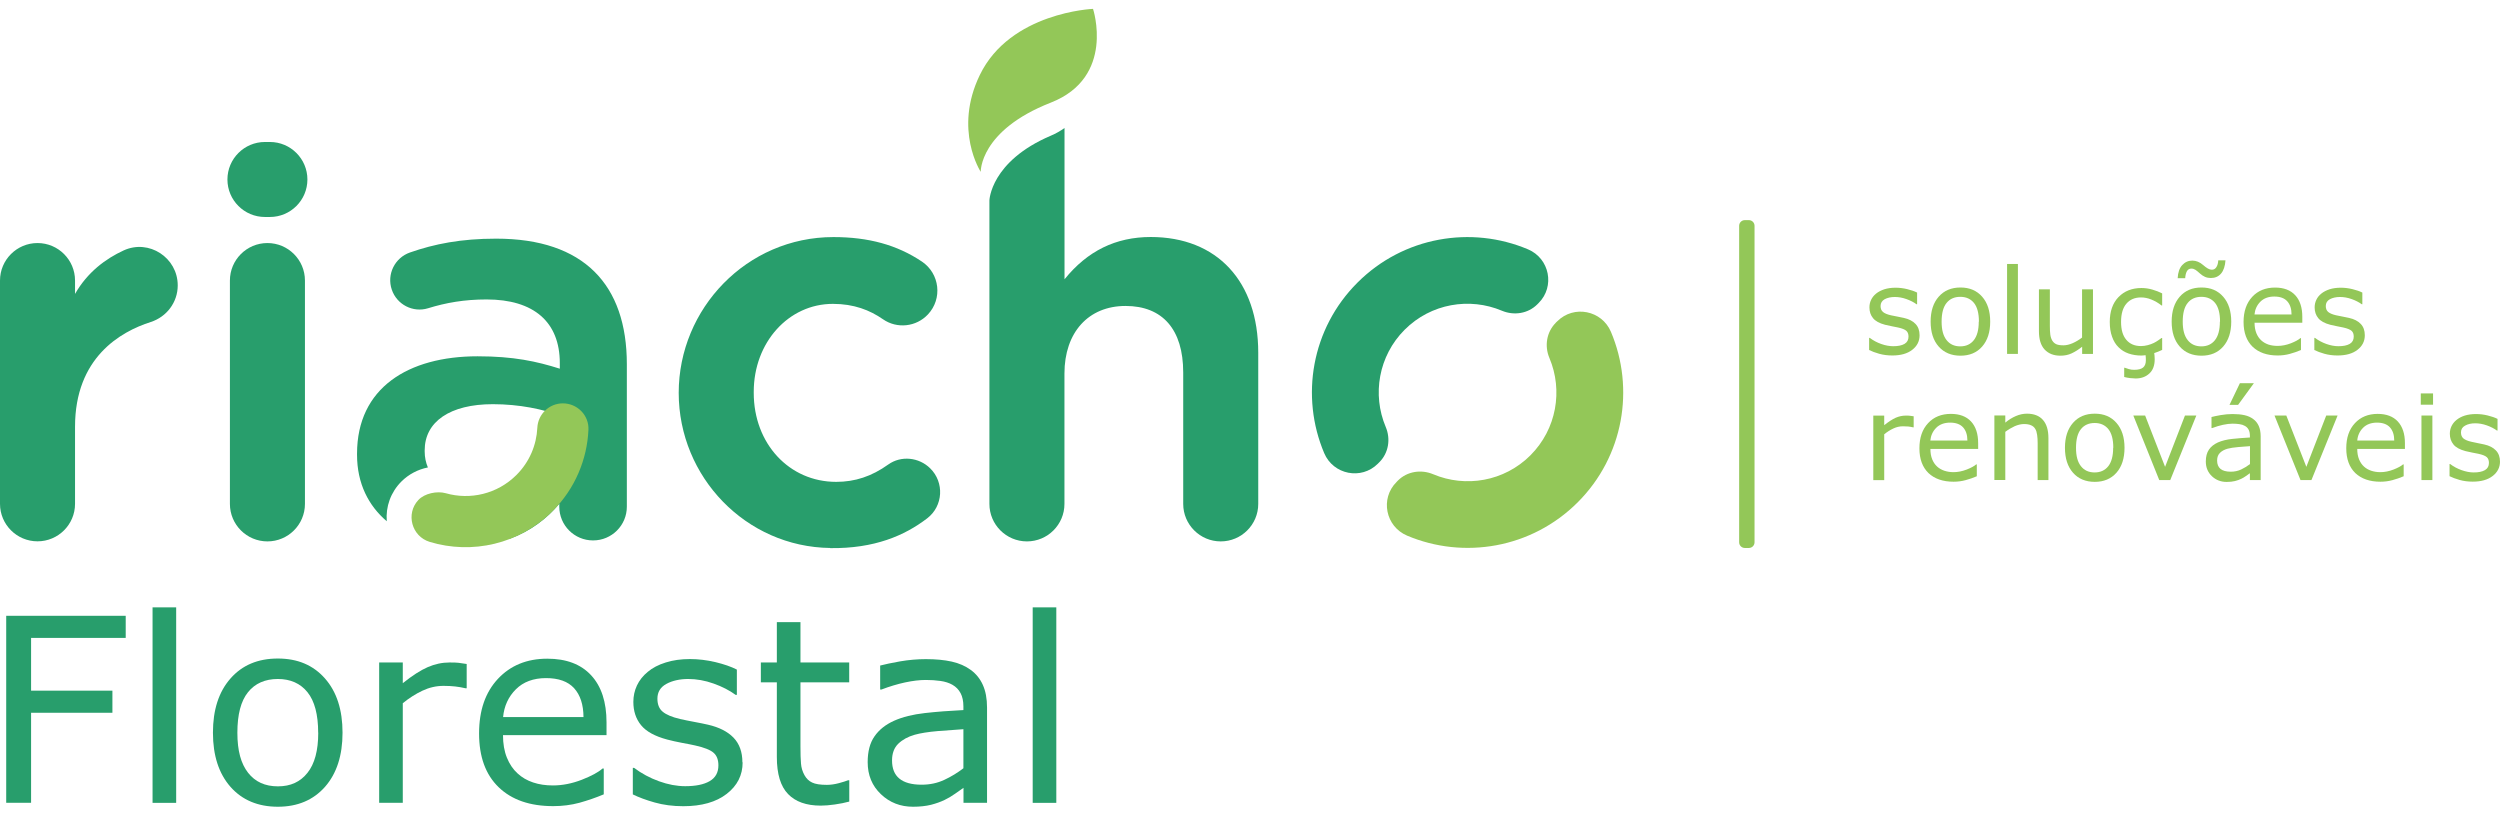 <svg width="141" height="46" viewBox="0 0 141 46" fill="none" xmlns="http://www.w3.org/2000/svg">
<path d="M0 28.42V15.823C0 14.656 0.948 13.708 2.116 13.708C3.284 13.708 4.232 14.656 4.232 15.823V16.577C4.936 15.343 5.969 14.588 6.972 14.125C8.397 13.468 10.024 14.53 10.024 16.097C10.024 17.045 9.405 17.87 8.502 18.161C6.787 18.709 4.232 20.175 4.232 24.068V28.416C4.232 29.583 3.284 30.531 2.116 30.531C0.948 30.531 0 29.583 0 28.416" fill="#289E6C"/>
<path d="M46.824 30.906C42.073 30.847 38.279 26.904 38.279 22.155C38.279 17.407 42.115 13.371 47.005 13.371C48.978 13.371 50.588 13.809 51.996 14.753C53.004 15.431 53.168 16.851 52.333 17.736C51.672 18.439 50.592 18.557 49.8 18.006C49.058 17.491 48.16 17.138 46.976 17.138C44.472 17.138 42.511 19.316 42.511 22.096V22.16C42.511 25.02 44.51 27.177 47.161 27.177C48.219 27.177 49.159 26.87 50.095 26.2C50.82 25.682 51.823 25.787 52.46 26.411C53.273 27.207 53.197 28.542 52.295 29.233C51.022 30.207 49.324 30.944 46.824 30.914" fill="#289E6C"/>
<path d="M64.908 13.367C62.931 13.367 61.333 14.15 60.039 15.752V7.22C59.807 7.384 59.554 7.532 59.264 7.654C55.866 9.103 55.803 11.303 55.803 11.303V28.42C55.803 29.587 56.751 30.535 57.919 30.535C59.087 30.535 60.035 29.587 60.035 28.42V21.068C60.035 18.751 61.384 17.256 63.479 17.256C65.574 17.256 66.733 18.587 66.733 21.005V28.42C66.733 29.587 67.682 30.535 68.849 30.535C70.017 30.535 70.965 29.587 70.965 28.42V19.893C70.965 15.869 68.643 13.367 64.9 13.367" fill="#289E6C"/>
<path d="M7.09 35.978H1.753V38.953H6.34V40.2H1.753V45.277H0.35V34.731H7.09V35.978Z" fill="#289E6C"/>
<path d="M9.936 34.255H8.604V45.281H9.936V34.255Z" fill="#289E6C"/>
<path d="M19.319 41.325C19.319 42.614 18.986 43.633 18.329 44.379C17.667 45.125 16.782 45.5 15.669 45.5C14.556 45.5 13.658 45.125 13 44.379C12.343 43.633 12.01 42.614 12.01 41.325C12.01 40.035 12.339 39.016 13 38.266C13.658 37.516 14.547 37.141 15.669 37.141C16.79 37.141 17.667 37.516 18.329 38.266C18.99 39.016 19.319 40.035 19.319 41.325ZM17.945 41.325C17.945 40.301 17.743 39.538 17.342 39.041C16.942 38.544 16.381 38.295 15.669 38.295C14.956 38.295 14.383 38.544 13.987 39.041C13.586 39.538 13.388 40.301 13.388 41.325C13.388 42.349 13.591 43.069 13.991 43.583C14.392 44.097 14.952 44.35 15.673 44.35C16.394 44.35 16.938 44.097 17.342 43.587C17.747 43.082 17.949 42.327 17.949 41.325" fill="#289E6C"/>
<path d="M26.325 38.818H26.253C26.055 38.772 25.861 38.738 25.676 38.717C25.491 38.696 25.267 38.683 25.014 38.683C24.601 38.683 24.205 38.776 23.821 38.957C23.438 39.138 23.071 39.374 22.717 39.661V45.277H21.385V37.364H22.717V38.532C23.248 38.106 23.712 37.807 24.116 37.63C24.521 37.453 24.934 37.364 25.351 37.364C25.583 37.364 25.752 37.369 25.853 37.381C25.958 37.394 26.114 37.415 26.321 37.449V38.814L26.325 38.818Z" fill="#289E6C"/>
<path d="M34.203 41.46H28.369C28.369 41.944 28.441 42.37 28.589 42.732C28.736 43.094 28.934 43.389 29.191 43.621C29.436 43.849 29.727 44.017 30.068 44.131C30.405 44.245 30.776 44.299 31.185 44.299C31.725 44.299 32.264 44.19 32.812 43.979C33.36 43.764 33.748 43.554 33.98 43.347H34.052V44.801C33.605 44.99 33.145 45.146 32.678 45.277C32.21 45.403 31.716 45.466 31.202 45.466C29.887 45.466 28.863 45.112 28.125 44.4C27.387 43.688 27.02 42.681 27.02 41.371C27.02 40.061 27.375 39.05 28.079 38.291C28.787 37.533 29.714 37.15 30.869 37.15C31.936 37.15 32.762 37.461 33.339 38.085C33.917 38.709 34.208 39.593 34.208 40.743V41.468L34.203 41.46ZM32.909 40.44C32.905 39.741 32.728 39.201 32.383 38.818C32.037 38.435 31.506 38.245 30.797 38.245C30.089 38.245 29.516 38.456 29.095 38.877C28.673 39.298 28.433 39.821 28.374 40.444H32.909V40.44Z" fill="#289E6C"/>
<path d="M41.884 42.997C41.884 43.722 41.584 44.312 40.986 44.775C40.387 45.239 39.569 45.47 38.537 45.47C37.951 45.47 37.411 45.399 36.922 45.26C36.433 45.121 36.024 44.969 35.691 44.805V43.309H35.763C36.185 43.625 36.653 43.878 37.167 44.063C37.681 44.249 38.174 44.341 38.646 44.341C39.232 44.341 39.692 44.249 40.021 44.059C40.349 43.87 40.518 43.575 40.518 43.166C40.518 42.854 40.429 42.618 40.248 42.458C40.067 42.298 39.725 42.159 39.211 42.045C39.022 42.003 38.777 41.953 38.469 41.898C38.166 41.839 37.888 41.78 37.635 41.712C36.939 41.527 36.446 41.257 36.155 40.899C35.864 40.541 35.721 40.107 35.721 39.585C35.721 39.26 35.788 38.953 35.923 38.662C36.058 38.376 36.261 38.114 36.535 37.891C36.8 37.668 37.137 37.491 37.546 37.364C37.955 37.234 38.41 37.171 38.916 37.171C39.388 37.171 39.869 37.23 40.349 37.343C40.834 37.461 41.239 37.6 41.559 37.765V39.189H41.487C41.146 38.94 40.733 38.725 40.248 38.553C39.764 38.38 39.283 38.295 38.815 38.295C38.347 38.295 37.917 38.388 37.58 38.574C37.243 38.759 37.078 39.037 37.078 39.408C37.078 39.732 37.179 39.981 37.382 40.145C37.58 40.309 37.9 40.444 38.347 40.55C38.592 40.604 38.87 40.663 39.173 40.718C39.477 40.773 39.73 40.828 39.936 40.874C40.556 41.017 41.032 41.257 41.37 41.603C41.707 41.953 41.871 42.416 41.871 42.993" fill="#289E6C"/>
<path d="M47.899 45.209C47.65 45.277 47.376 45.331 47.081 45.373C46.786 45.416 46.52 45.437 46.289 45.437C45.479 45.437 44.864 45.218 44.447 44.784C44.025 44.35 43.814 43.655 43.814 42.694V38.485H42.912V37.364H43.814V35.089H45.146V37.364H47.895V38.485H45.146V42.092C45.146 42.509 45.155 42.833 45.176 43.065C45.193 43.297 45.26 43.516 45.374 43.722C45.479 43.912 45.623 44.051 45.804 44.135C45.985 44.223 46.263 44.266 46.639 44.266C46.853 44.266 47.081 44.232 47.317 44.169C47.553 44.105 47.722 44.051 47.827 44.008H47.899V45.205V45.209Z" fill="#289E6C"/>
<path d="M55.664 45.277H54.341V44.434C54.223 44.514 54.062 44.628 53.86 44.771C53.658 44.914 53.464 45.028 53.274 45.117C53.051 45.226 52.798 45.315 52.507 45.391C52.22 45.462 51.879 45.5 51.495 45.5C50.783 45.5 50.176 45.264 49.683 44.792C49.185 44.32 48.937 43.718 48.937 42.985C48.937 42.387 49.063 41.898 49.324 41.527C49.581 41.156 49.948 40.866 50.425 40.651C50.905 40.436 51.487 40.293 52.161 40.217C52.836 40.141 53.561 40.086 54.336 40.048V39.842C54.336 39.539 54.282 39.29 54.176 39.092C54.071 38.894 53.919 38.738 53.721 38.624C53.531 38.515 53.304 38.443 53.042 38.405C52.777 38.367 52.503 38.35 52.212 38.35C51.862 38.35 51.474 38.397 51.044 38.489C50.614 38.582 50.167 38.717 49.712 38.89H49.641V37.537C49.902 37.466 50.277 37.39 50.766 37.301C51.255 37.217 51.744 37.175 52.22 37.175C52.777 37.175 53.261 37.221 53.679 37.314C54.092 37.407 54.45 37.563 54.754 37.786C55.053 38.005 55.276 38.283 55.432 38.629C55.588 38.974 55.669 39.4 55.669 39.909V45.277H55.664ZM54.336 43.33V41.127C53.932 41.152 53.451 41.186 52.899 41.232C52.347 41.279 51.913 41.35 51.592 41.439C51.209 41.548 50.901 41.717 50.665 41.944C50.429 42.172 50.311 42.488 50.311 42.888C50.311 43.343 50.446 43.684 50.724 43.912C50.998 44.139 51.415 44.257 51.98 44.257C52.448 44.257 52.874 44.165 53.261 43.983C53.649 43.802 54.008 43.583 54.341 43.326" fill="#289E6C"/>
<path d="M59.576 34.255H58.244V45.281H59.576V34.255Z" fill="#289E6C"/>
<path d="M12.967 28.42V15.823C12.967 14.656 13.915 13.708 15.083 13.708C16.251 13.708 17.199 14.656 17.199 15.823V28.42C17.199 29.587 16.251 30.535 15.083 30.535C13.915 30.535 12.967 29.587 12.967 28.42Z" fill="#289E6C"/>
<path d="M12.827 10.123C12.827 8.956 13.776 8.008 14.943 8.008H15.222C16.389 8.008 17.338 8.956 17.338 10.123C17.338 11.29 16.389 12.238 15.222 12.238H14.943C13.776 12.238 12.827 11.29 12.827 10.123Z" fill="#289E6C"/>
<path d="M27.977 13.46C25.996 13.46 24.5 13.759 23.125 14.239C22.265 14.538 21.802 15.473 22.097 16.337C22.384 17.18 23.29 17.647 24.141 17.386C25.149 17.074 26.186 16.889 27.442 16.889C30.11 16.889 31.573 18.161 31.573 20.479V20.794C30.27 20.382 28.968 20.095 26.936 20.095C23.029 20.095 20.137 21.873 20.137 25.589V25.652C20.137 27.27 20.786 28.526 21.814 29.398C21.747 28.572 22.038 27.759 22.641 27.156C23.049 26.748 23.576 26.474 24.133 26.364C24.019 26.095 23.952 25.795 23.952 25.463V25.399C23.952 23.782 25.381 22.796 27.796 22.796C29.288 22.796 30.654 23.082 31.64 23.461V24.413C31.64 26.052 30.473 27.278 28.753 27.738V30.384C29.933 29.954 30.852 29.242 31.544 28.416V28.576C31.544 29.629 32.395 30.48 33.449 30.48C34.503 30.48 35.354 29.629 35.354 28.576V20.542C35.354 16.063 32.939 13.46 27.986 13.46" fill="#289E6C"/>
<path d="M77.795 26.069C78.317 25.547 78.444 24.759 78.153 24.076C77.386 22.256 77.744 20.078 79.224 18.595C80.707 17.112 82.887 16.758 84.708 17.525C85.391 17.811 86.179 17.689 86.702 17.167L86.778 17.091C87.713 16.156 87.397 14.576 86.179 14.062C82.988 12.714 79.16 13.341 76.56 15.941C73.959 18.54 73.335 22.366 74.684 25.555C75.198 26.773 76.779 27.085 77.71 26.154L77.79 26.073L77.795 26.069Z" fill="#289E6C"/>
<path d="M61.646 0.5C61.646 0.5 62.923 4.355 59.268 5.787C55.234 7.367 55.314 9.693 55.314 9.693C55.314 9.693 53.763 7.325 55.26 4.233C56.971 0.69 61.646 0.5 61.646 0.5Z" fill="#93C758"/>
<path d="M108.264 18.911C108.264 19.244 108.125 19.518 107.851 19.729C107.577 19.944 107.202 20.049 106.726 20.049C106.456 20.049 106.207 20.015 105.984 19.952C105.76 19.889 105.571 19.817 105.419 19.741V19.055H105.453C105.647 19.202 105.862 19.316 106.098 19.4C106.334 19.484 106.561 19.526 106.781 19.526C107.05 19.526 107.261 19.484 107.413 19.396C107.565 19.307 107.64 19.172 107.64 18.983C107.64 18.84 107.598 18.73 107.518 18.659C107.434 18.583 107.278 18.52 107.042 18.469C106.953 18.448 106.84 18.427 106.7 18.401C106.561 18.376 106.435 18.347 106.317 18.317C105.996 18.233 105.769 18.107 105.638 17.942C105.503 17.778 105.436 17.576 105.436 17.34C105.436 17.188 105.465 17.049 105.529 16.914C105.592 16.779 105.685 16.662 105.811 16.56C105.933 16.459 106.089 16.379 106.275 16.316C106.464 16.257 106.675 16.227 106.907 16.227C107.126 16.227 107.345 16.253 107.569 16.308C107.792 16.362 107.978 16.426 108.125 16.501V17.159H108.091C107.936 17.045 107.746 16.948 107.522 16.868C107.299 16.788 107.08 16.75 106.865 16.75C106.65 16.75 106.452 16.792 106.296 16.876C106.144 16.961 106.064 17.091 106.064 17.26C106.064 17.411 106.11 17.521 106.203 17.597C106.292 17.673 106.443 17.736 106.646 17.782C106.759 17.807 106.886 17.833 107.025 17.858C107.164 17.883 107.282 17.909 107.375 17.93C107.662 17.993 107.881 18.107 108.032 18.267C108.188 18.427 108.264 18.642 108.264 18.907" fill="#93C758"/>
<path d="M112.247 18.14C112.247 18.734 112.096 19.202 111.792 19.547C111.489 19.893 111.08 20.061 110.57 20.061C110.06 20.061 109.646 19.889 109.343 19.547C109.039 19.206 108.888 18.734 108.888 18.14C108.888 17.546 109.039 17.078 109.343 16.733C109.646 16.388 110.055 16.215 110.57 16.215C111.084 16.215 111.489 16.388 111.792 16.733C112.096 17.078 112.247 17.546 112.247 18.14ZM111.611 18.14C111.611 17.668 111.518 17.319 111.333 17.087C111.147 16.859 110.89 16.741 110.561 16.741C110.232 16.741 109.971 16.855 109.786 17.087C109.6 17.314 109.507 17.668 109.507 18.14C109.507 18.612 109.6 18.945 109.786 19.181C109.971 19.417 110.228 19.535 110.557 19.535C110.886 19.535 111.139 19.417 111.324 19.185C111.51 18.949 111.602 18.604 111.602 18.144" fill="#93C758"/>
<path d="M113.81 14.888H113.199V19.96H113.81V14.888Z" fill="#93C758"/>
<path d="M118.048 19.96H117.433V19.556C117.226 19.72 117.028 19.842 116.838 19.931C116.649 20.019 116.438 20.061 116.21 20.061C115.827 20.061 115.531 19.943 115.316 19.712C115.101 19.48 114.996 19.134 114.996 18.684V16.32H115.612V18.393C115.612 18.578 115.62 18.734 115.637 18.869C115.654 19 115.692 19.113 115.746 19.206C115.805 19.303 115.881 19.37 115.974 19.413C116.067 19.455 116.202 19.476 116.383 19.476C116.543 19.476 116.716 19.433 116.901 19.354C117.091 19.269 117.264 19.164 117.428 19.038V16.32H118.044V19.96H118.048Z" fill="#93C758"/>
<path d="M121.95 19.733C121.879 19.766 121.803 19.8 121.719 19.834C121.634 19.867 121.563 19.893 121.499 19.914C121.504 19.956 121.512 20.006 121.516 20.07C121.52 20.133 121.525 20.192 121.525 20.255C121.525 20.609 121.428 20.878 121.225 21.064C121.027 21.249 120.77 21.346 120.45 21.346C120.37 21.346 120.268 21.338 120.142 21.325C120.016 21.308 119.906 21.291 119.805 21.262V20.739H119.834C119.889 20.761 119.965 20.786 120.062 20.815C120.159 20.845 120.26 20.858 120.37 20.858C120.597 20.858 120.762 20.815 120.867 20.731C120.972 20.647 121.027 20.508 121.027 20.318C121.027 20.272 121.027 20.221 121.023 20.171C121.023 20.12 121.015 20.074 121.01 20.032C120.977 20.032 120.943 20.04 120.909 20.044C120.88 20.049 120.833 20.053 120.779 20.053C120.517 20.053 120.273 20.015 120.053 19.939C119.834 19.863 119.645 19.745 119.489 19.589C119.328 19.433 119.206 19.235 119.122 18.995C119.033 18.755 118.991 18.477 118.991 18.157C118.991 17.563 119.156 17.095 119.484 16.754C119.813 16.417 120.243 16.244 120.779 16.244C120.989 16.244 121.192 16.274 121.394 16.333C121.596 16.392 121.782 16.463 121.946 16.547V17.23H121.912C121.727 17.082 121.533 16.973 121.335 16.893C121.137 16.813 120.943 16.775 120.753 16.775C120.403 16.775 120.129 16.893 119.931 17.125C119.729 17.356 119.628 17.702 119.628 18.153C119.628 18.604 119.725 18.928 119.923 19.164C120.121 19.4 120.395 19.518 120.753 19.518C120.875 19.518 121.002 19.501 121.133 19.467C121.263 19.433 121.377 19.391 121.478 19.341C121.567 19.294 121.651 19.248 121.727 19.193C121.807 19.143 121.866 19.096 121.912 19.063H121.946V19.737L121.95 19.733Z" fill="#93C758"/>
<path d="M125.842 18.14C125.842 18.734 125.69 19.202 125.387 19.547C125.083 19.893 124.674 20.061 124.164 20.061C123.654 20.061 123.237 19.889 122.938 19.547C122.634 19.206 122.482 18.734 122.482 18.14C122.482 17.546 122.634 17.078 122.938 16.733C123.241 16.387 123.65 16.215 124.164 16.215C124.679 16.215 125.083 16.387 125.387 16.733C125.69 17.078 125.842 17.546 125.842 18.14ZM125.517 14.681C125.496 15.01 125.408 15.263 125.269 15.427C125.125 15.595 124.932 15.68 124.691 15.68C124.573 15.68 124.464 15.659 124.367 15.617C124.266 15.574 124.173 15.511 124.084 15.431C123.983 15.338 123.895 15.267 123.827 15.22C123.755 15.174 123.68 15.149 123.595 15.149C123.481 15.149 123.397 15.199 123.342 15.296C123.288 15.393 123.254 15.524 123.245 15.692H122.82C122.837 15.364 122.925 15.115 123.077 14.951C123.233 14.782 123.422 14.698 123.646 14.698C123.755 14.698 123.861 14.719 123.962 14.761C124.063 14.803 124.16 14.862 124.249 14.942C124.35 15.031 124.443 15.098 124.523 15.145C124.603 15.191 124.679 15.212 124.75 15.212C124.86 15.212 124.948 15.161 125.007 15.06C125.071 14.959 125.104 14.833 125.109 14.681H125.53H125.517ZM125.21 18.14C125.21 17.668 125.117 17.319 124.932 17.087C124.746 16.859 124.489 16.741 124.16 16.741C123.831 16.741 123.57 16.855 123.385 17.087C123.199 17.314 123.106 17.668 123.106 18.14C123.106 18.612 123.199 18.945 123.385 19.181C123.57 19.417 123.827 19.535 124.156 19.535C124.485 19.535 124.738 19.417 124.923 19.185C125.109 18.949 125.201 18.604 125.201 18.144" fill="#93C758"/>
<path d="M129.842 18.203H127.157C127.157 18.427 127.191 18.62 127.258 18.789C127.325 18.953 127.418 19.092 127.536 19.198C127.65 19.303 127.785 19.379 127.941 19.434C128.097 19.484 128.27 19.509 128.455 19.509C128.704 19.509 128.953 19.459 129.205 19.362C129.454 19.265 129.635 19.164 129.741 19.071H129.775V19.741C129.568 19.83 129.357 19.901 129.142 19.96C128.927 20.019 128.7 20.049 128.464 20.049C127.861 20.049 127.389 19.884 127.047 19.556C126.71 19.227 126.537 18.764 126.537 18.161C126.537 17.559 126.702 17.091 127.026 16.741C127.351 16.392 127.781 16.219 128.312 16.219C128.805 16.219 129.184 16.362 129.45 16.649C129.716 16.935 129.85 17.344 129.85 17.87V18.203H129.842ZM129.243 17.736C129.243 17.416 129.159 17.167 128.999 16.99C128.839 16.813 128.594 16.725 128.27 16.725C127.945 16.725 127.679 16.822 127.486 17.015C127.292 17.209 127.182 17.449 127.153 17.736H129.239H129.243Z" fill="#93C758"/>
<path d="M133.375 18.911C133.375 19.244 133.236 19.518 132.962 19.729C132.688 19.944 132.312 20.049 131.836 20.049C131.566 20.049 131.318 20.015 131.094 19.952C130.871 19.889 130.681 19.817 130.529 19.741V19.055H130.563C130.757 19.202 130.972 19.316 131.208 19.4C131.444 19.484 131.672 19.526 131.891 19.526C132.161 19.526 132.371 19.484 132.523 19.396C132.675 19.307 132.751 19.172 132.751 18.983C132.751 18.84 132.709 18.73 132.629 18.659C132.548 18.587 132.388 18.52 132.152 18.469C132.064 18.448 131.95 18.427 131.811 18.401C131.672 18.376 131.545 18.347 131.427 18.317C131.107 18.233 130.879 18.107 130.749 17.942C130.614 17.778 130.546 17.576 130.546 17.34C130.546 17.188 130.576 17.049 130.639 16.914C130.702 16.779 130.795 16.662 130.921 16.56C131.044 16.459 131.2 16.379 131.385 16.316C131.575 16.257 131.785 16.227 132.017 16.227C132.237 16.227 132.456 16.253 132.679 16.308C132.903 16.362 133.088 16.426 133.236 16.501V17.159H133.202C133.046 17.045 132.856 16.948 132.633 16.868C132.409 16.788 132.19 16.75 131.975 16.75C131.76 16.75 131.562 16.792 131.406 16.876C131.25 16.961 131.174 17.091 131.174 17.26C131.174 17.411 131.221 17.521 131.313 17.597C131.406 17.673 131.554 17.736 131.756 17.782C131.87 17.807 131.996 17.833 132.135 17.858C132.274 17.883 132.392 17.909 132.485 17.93C132.772 17.993 132.991 18.107 133.143 18.267C133.299 18.427 133.375 18.642 133.375 18.907" fill="#93C758"/>
<path d="M107.931 24.102H107.897C107.804 24.081 107.716 24.064 107.631 24.055C107.547 24.047 107.446 24.043 107.328 24.043C107.138 24.043 106.957 24.085 106.78 24.169C106.603 24.253 106.434 24.359 106.27 24.494V27.08H105.654V23.44H106.27V23.98C106.514 23.786 106.729 23.647 106.915 23.562C107.1 23.482 107.29 23.44 107.484 23.44C107.589 23.44 107.669 23.44 107.716 23.449C107.762 23.453 107.834 23.465 107.931 23.478V24.106V24.102Z" fill="#93C758"/>
<path d="M111.56 25.319H108.875C108.875 25.543 108.908 25.736 108.976 25.905C109.043 26.069 109.136 26.208 109.254 26.314C109.368 26.419 109.503 26.495 109.659 26.549C109.815 26.6 109.987 26.63 110.173 26.63C110.422 26.63 110.67 26.579 110.923 26.482C111.172 26.385 111.353 26.284 111.459 26.191H111.492V26.861C111.286 26.95 111.075 27.021 110.86 27.08C110.645 27.139 110.417 27.169 110.181 27.169C109.579 27.169 109.106 27.004 108.765 26.68C108.428 26.351 108.255 25.888 108.255 25.285C108.255 24.683 108.419 24.215 108.744 23.866C109.068 23.516 109.498 23.343 110.03 23.343C110.523 23.343 110.902 23.486 111.168 23.773C111.433 24.059 111.568 24.468 111.568 24.995V25.328L111.56 25.319ZM110.961 24.847C110.961 24.527 110.877 24.279 110.717 24.102C110.556 23.925 110.312 23.836 109.987 23.836C109.663 23.836 109.397 23.933 109.203 24.127C109.009 24.321 108.9 24.561 108.87 24.847H110.957H110.961Z" fill="#93C758"/>
<path d="M115.535 27.076H114.924V25.003C114.924 24.835 114.916 24.679 114.895 24.532C114.874 24.384 114.84 24.27 114.785 24.186C114.73 24.093 114.65 24.026 114.549 23.984C114.448 23.938 114.313 23.916 114.153 23.916C113.992 23.916 113.811 23.959 113.626 24.039C113.444 24.123 113.267 24.228 113.099 24.355V27.072H112.483V23.432H113.099V23.836C113.289 23.676 113.487 23.554 113.693 23.466C113.896 23.377 114.106 23.331 114.321 23.331C114.713 23.331 115.017 23.449 115.223 23.685C115.43 23.921 115.531 24.262 115.531 24.709V27.072L115.535 27.076Z" fill="#93C758"/>
<path d="M119.823 25.256C119.823 25.85 119.671 26.318 119.367 26.663C119.064 27.005 118.655 27.177 118.145 27.177C117.635 27.177 117.217 27.005 116.918 26.663C116.615 26.318 116.463 25.85 116.463 25.256C116.463 24.662 116.615 24.195 116.918 23.849C117.222 23.503 117.631 23.331 118.145 23.331C118.659 23.331 119.064 23.503 119.367 23.849C119.671 24.195 119.823 24.662 119.823 25.256ZM119.19 25.256C119.19 24.784 119.097 24.435 118.912 24.203C118.727 23.975 118.469 23.857 118.141 23.857C117.812 23.857 117.55 23.971 117.365 24.203C117.18 24.43 117.087 24.784 117.087 25.256C117.087 25.728 117.18 26.061 117.365 26.293C117.55 26.529 117.808 26.646 118.136 26.646C118.465 26.646 118.718 26.529 118.904 26.297C119.089 26.065 119.182 25.715 119.182 25.256" fill="#93C758"/>
<path d="M123.873 23.436L122.402 27.076H121.782L120.319 23.436H120.985L122.111 26.33L123.232 23.436H123.873Z" fill="#93C758"/>
<path d="M127.507 27.076H126.895V26.689C126.84 26.727 126.769 26.777 126.676 26.845C126.583 26.912 126.495 26.962 126.406 27.005C126.305 27.055 126.187 27.097 126.052 27.131C125.917 27.165 125.766 27.181 125.584 27.181C125.255 27.181 124.977 27.072 124.75 26.857C124.522 26.638 124.408 26.364 124.408 26.027C124.408 25.753 124.467 25.53 124.585 25.357C124.703 25.184 124.872 25.054 125.091 24.953C125.315 24.856 125.58 24.788 125.892 24.755C126.204 24.721 126.537 24.696 126.895 24.675V24.582C126.895 24.443 126.87 24.329 126.824 24.237C126.773 24.144 126.706 24.072 126.613 24.022C126.524 23.971 126.423 23.937 126.301 23.921C126.179 23.904 126.052 23.895 125.917 23.895C125.757 23.895 125.576 23.916 125.378 23.959C125.18 24.001 124.977 24.064 124.762 24.144H124.729V23.52C124.847 23.487 125.019 23.453 125.247 23.411C125.475 23.373 125.698 23.352 125.917 23.352C126.174 23.352 126.398 23.373 126.588 23.415C126.777 23.457 126.942 23.529 127.081 23.634C127.22 23.735 127.321 23.862 127.393 24.022C127.464 24.182 127.502 24.376 127.502 24.611V27.085L127.507 27.076ZM126.899 26.179V25.163C126.714 25.172 126.491 25.189 126.238 25.214C125.985 25.235 125.782 25.269 125.635 25.307C125.458 25.357 125.315 25.433 125.209 25.538C125.1 25.644 125.045 25.787 125.045 25.972C125.045 26.179 125.108 26.339 125.234 26.444C125.361 26.55 125.555 26.604 125.812 26.604C126.027 26.604 126.225 26.562 126.402 26.478C126.579 26.394 126.744 26.293 126.899 26.175M127.119 21.612L126.229 22.834H125.744L126.33 21.612H127.123H127.119Z" fill="#93C758"/>
<path d="M131.84 23.436L130.365 27.076H129.749L128.282 23.436H128.948L130.078 26.33L131.199 23.436H131.84Z" fill="#93C758"/>
<path d="M135.634 25.319H132.949C132.949 25.543 132.982 25.736 133.05 25.905C133.117 26.069 133.21 26.208 133.328 26.314C133.442 26.419 133.577 26.495 133.733 26.549C133.889 26.6 134.062 26.63 134.247 26.63C134.496 26.63 134.745 26.579 134.997 26.482C135.246 26.385 135.427 26.284 135.533 26.191H135.567V26.861C135.36 26.95 135.149 27.021 134.934 27.08C134.719 27.139 134.492 27.169 134.256 27.169C133.653 27.169 133.181 27.004 132.839 26.68C132.502 26.351 132.329 25.888 132.329 25.285C132.329 24.683 132.493 24.215 132.818 23.866C133.143 23.516 133.573 23.343 134.1 23.343C134.593 23.343 134.972 23.486 135.238 23.773C135.503 24.059 135.638 24.468 135.638 24.995V25.328L135.634 25.319ZM135.035 24.847C135.035 24.527 134.951 24.279 134.791 24.102C134.631 23.925 134.386 23.836 134.062 23.836C133.737 23.836 133.471 23.933 133.278 24.127C133.084 24.321 132.974 24.561 132.949 24.847H135.035Z" fill="#93C758"/>
<path d="M137.224 22.825H136.532V22.189H137.224V22.825ZM137.186 27.076H136.57V23.436H137.186V27.076Z" fill="#93C758"/>
<path d="M141 26.027C141 26.36 140.861 26.634 140.587 26.845C140.313 27.059 139.937 27.165 139.461 27.165C139.191 27.165 138.943 27.131 138.719 27.068C138.496 27.005 138.306 26.933 138.154 26.857V26.17H138.188C138.382 26.318 138.597 26.432 138.833 26.516C139.069 26.6 139.297 26.646 139.516 26.646C139.786 26.646 139.996 26.604 140.148 26.516C140.3 26.427 140.376 26.293 140.376 26.107C140.376 25.964 140.334 25.854 140.254 25.783C140.169 25.707 140.013 25.644 139.777 25.593C139.689 25.572 139.575 25.551 139.436 25.526C139.297 25.5 139.166 25.471 139.052 25.442C138.732 25.357 138.504 25.231 138.374 25.067C138.239 24.902 138.171 24.7 138.171 24.464C138.171 24.312 138.201 24.173 138.264 24.038C138.327 23.908 138.42 23.786 138.546 23.685C138.669 23.584 138.825 23.499 139.01 23.44C139.2 23.381 139.41 23.352 139.642 23.352C139.862 23.352 140.081 23.377 140.304 23.432C140.528 23.487 140.713 23.55 140.861 23.626V24.283H140.827C140.671 24.169 140.481 24.072 140.258 23.992C140.034 23.912 139.815 23.874 139.6 23.874C139.385 23.874 139.187 23.916 139.031 24.005C138.875 24.089 138.799 24.22 138.799 24.388C138.799 24.54 138.846 24.649 138.938 24.73C139.031 24.805 139.179 24.869 139.381 24.915C139.495 24.94 139.621 24.965 139.76 24.995C139.899 25.02 140.017 25.046 140.11 25.067C140.397 25.13 140.616 25.244 140.768 25.404C140.924 25.564 141 25.779 141 26.044" fill="#93C758"/>
<path d="M98.636 30.906H98.408C98.231 30.906 98.088 30.763 98.088 30.586V12.735C98.088 12.558 98.231 12.415 98.408 12.415H98.636C98.813 12.415 98.956 12.558 98.956 12.735V30.586C98.956 30.763 98.813 30.906 98.636 30.906Z" fill="#93C758"/>
<path d="M31.747 22.749C30.975 22.749 30.343 23.356 30.305 24.127C30.259 25.096 29.867 26.052 29.125 26.79C28.046 27.868 26.511 28.209 25.141 27.818C24.652 27.679 23.94 27.826 23.594 28.201C22.873 28.976 23.215 30.253 24.239 30.564C26.608 31.281 29.289 30.704 31.165 28.829C32.438 27.556 33.112 25.909 33.188 24.241C33.226 23.423 32.56 22.749 31.742 22.749" fill="#93C758"/>
<path d="M87.747 18.203C87.225 18.73 87.098 19.514 87.389 20.196C88.156 22.016 87.798 24.195 86.318 25.678C84.834 27.161 82.655 27.515 80.834 26.748C80.151 26.461 79.363 26.583 78.84 27.106L78.764 27.186C77.828 28.121 78.145 29.697 79.363 30.211C82.554 31.559 86.381 30.931 88.982 28.332C91.583 25.732 92.207 21.907 90.858 18.718C90.344 17.5 88.763 17.188 87.832 18.119L87.751 18.195L87.747 18.203Z" fill="#93C758"/>
</svg>
